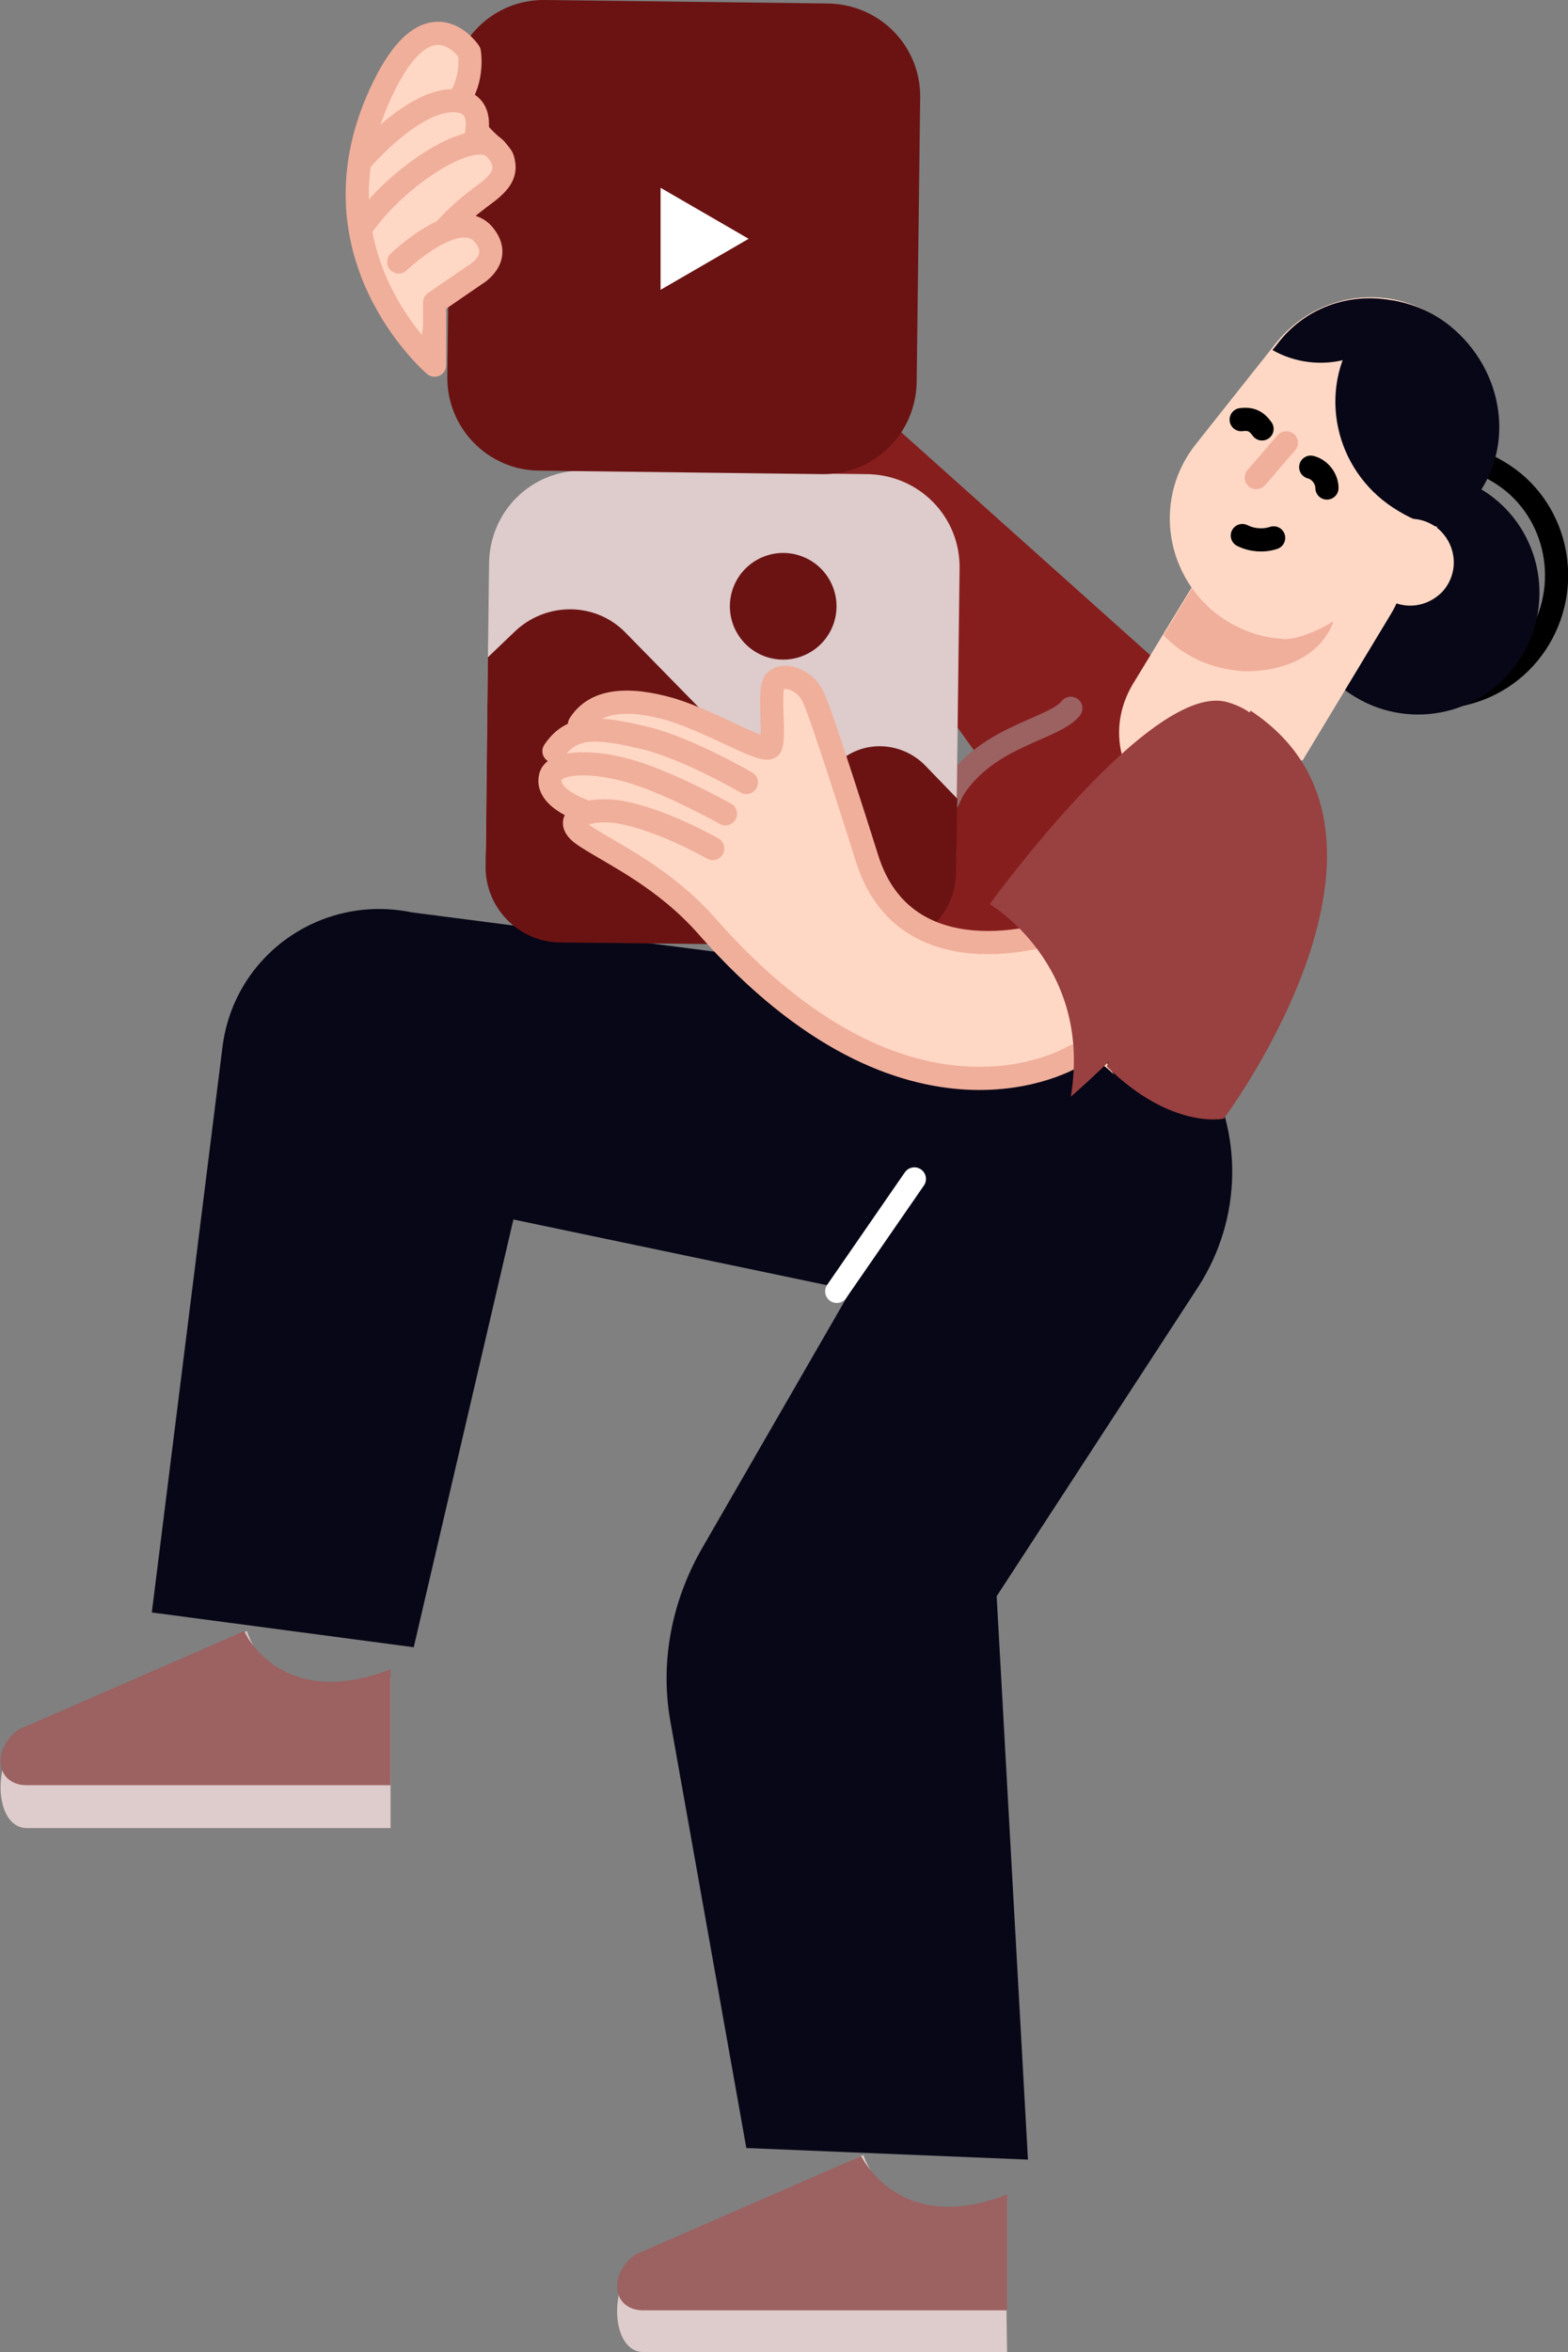 <?xml version="1.0" encoding="utf-8"?>
<!-- Generator: Adobe Illustrator 26.0.3, SVG Export Plug-In . SVG Version: 6.00 Build 0)  -->
<svg version="1.1" id="Ebene_1" xmlns="http://www.w3.org/2000/svg" xmlns:xlink="http://www.w3.org/1999/xlink" x="0px" y="0px"
	 viewBox="0 0 135.3 202.9" style="enable-background:new 0 0 135.3 202.9;" xml:space="preserve">
<rect x="0" y="0" width="135.3" height="202.9" fill="#808080" stroke="none"/>
<style type="text/css">
	.st0{fill:#871E1E;}
	.st1{fill:none;stroke:#9C6161;stroke-width:2;stroke-linecap:round;stroke-linejoin:round;stroke-miterlimit:10;}
	.st2{fill:#DECBCB;}
	.st3{fill:#9C6161;}
	.st4{fill:#080717;}
	.st5{fill:#6B1313;}
	.st6{fill:#FFD8C5;}
	.st7{fill:none;stroke:#000000;stroke-width:2;stroke-linecap:round;stroke-linejoin:round;stroke-miterlimit:10;}
	.st8{fill:#F0AF9B;}
	.st9{fill:none;stroke:#F0AF9B;stroke-width:2;stroke-linecap:round;stroke-linejoin:round;stroke-miterlimit:10;}
	.st10{fill:#FFFFFF;}
	.st11{fill:none;stroke:#FFFFFF;stroke-width:2;stroke-linecap:round;stroke-linejoin:round;stroke-miterlimit:10;}
	.st12{fill:#994040;}
	.st13{fill:#FFD8C5;stroke:#F0AF9B;stroke-miterlimit:10;}
	.st14{fill:#FFD8C5;stroke:#F0AF9B;stroke-width:2;stroke-linecap:round;stroke-linejoin:round;stroke-miterlimit:10;}
</style>
<g>
	<path class="st0" d="M99.9,57.1L71.3,31.5c0,0-2.3,5-4.5,5.8c-2.2,0.8,17.8,28.2,17.8,28.2s-3.1,6.4-3.7,7.9
		c-1.2,3.2,0.2,6.7-0.1,7.1c-0.3,0.3,7.4,1.5,9.6,0.6C103.4,75.4,103.1,71.5,99.9,57.1z"/>
	<path class="st1" d="M92.4,61.1c-1.6,2-8.1,2.4-10.8,8.2"/>
	<g>
		<path class="st2" d="M86.7,189.4l0.2,13.5H55.5c-2.6,0-3.1-5.2-0.7-7.8l19.7-9.2C74.5,185.9,77.3,194.6,86.7,189.4z"/>
		<path class="st3" d="M86.9,189.3v10H55.5c-2.6,0-3.1-3-0.7-4.8l19.5-8.5C74.3,185.9,77.5,193,86.9,189.3z"/>
	</g>
	<g>
		<path class="st2" d="M33.7,144.7v13H2.3c-2.6,0-3.1-5.2-0.7-7.8l19.7-9.2C21.3,140.7,24.2,149.9,33.7,144.7z"/>
		<path class="st3" d="M33.7,144v10H2.3c-2.6,0-3.1-3-0.7-4.8l19.5-8.5C21,140.7,24.2,147.7,33.7,144z"/>
	</g>
	<path class="st4" d="M100.2,87.1l-64.7-8.4c-7.8-1.6-15.3,3.7-16.3,11.6l-6.1,48.8l22.6,3l8.6-36.9l29.6,6.2"/>
	<path class="st4" d="M80,99.9l-19.5,33.8c-2.6,4.6-3.6,9.9-2.6,15.1l6.5,36.5l24.3,1l-2.7-48.6l17.4-26.7
		c3.8-5.9,3.9-13.4,0.3-19.3l-3-4.9"/>
	<g>
		<path class="st2" d="M50,81.2l24.3,0.3c4.5,0.1,8.2-3.5,8.2-8.1l0.3-24.3c0.1-4.5-3.5-8.2-8.1-8.2l-24.3-0.3
			c-4.5-0.1-8.2,3.5-8.2,8.1L41.9,73C41.9,77.5,45.5,81.2,50,81.2z"/>
		<ellipse transform="matrix(0.3 -0.954 0.954 0.3 -2.593 101.102)" class="st5" cx="67.6" cy="52.3" rx="4.6" ry="4.6"/>
		<path class="st5" d="M82.5,75.2l0.1-6.3L79.8,66c-2.1-2.1-5.5-2.2-7.6-0.1l-3.6,3.6L54,54.6c-2.6-2.7-6.9-2.7-9.6-0.1l-2.3,2.2
			l-0.2,18.1c0,3.5,2.8,6.4,6.3,6.5L76,81.6C79.6,81.6,82.5,78.8,82.5,75.2z"/>
	</g>
	<path class="st6" d="M88.7,80.6c-0.1,0.9-5.7,0.6-8.8-0.6c-3.1-1.2-5.9-6.7-6.7-11c-0.8-4.3-3.5-10.2-4.3-10.4
		c-0.8-0.2-2.3,0-2.3,1.2c0,1.2,1.4,3.4-0.1,4c-1.6,0.6-2.8,0.1-5.5-1c-2.8-1.1-5.2-2-7.4-2s-3.7,1.7-3.7,1.7s-2.2,1.3-2,2
		c0.2,0.7,0,1.9,0,1.9s-1.2,0.7-0.6,1.3c0.7,0.7,2.7,2.1,2.7,2.1s-1,1.3-0.6,1.8c0.4,0.4,6.1,3.1,8.1,5.2c2,2.1,16.2,16.2,24.2,16.1
		c8-0.1,6.5,0.3,6.5,0.3s3.3-1.2,4.8-1.7c1.6-0.6,3.1,1.2,3.1,1.2S88.8,79.7,88.7,80.6z"/>
	<g>
		<path class="st7" d="M132.8,55.1c-3,5-9.5,6.5-14.4,3.5c-5-3-6.5-9.5-3.5-14.4c3-5,9.5-6.5,14.4-3.5
			C134.2,43.6,135.8,50.1,132.8,55.1z"/>
		<path class="st4" d="M131.3,56.6c-3,5-9.5,6.5-14.4,3.5c-5-3-6.5-9.5-3.5-14.4c3-5,9.5-6.5,14.4-3.5
			C132.8,45.2,134.3,51.7,131.3,56.6z"/>
		<path class="st6" d="M96.8,65.1c-0.5-2-0.2-4.1,0.9-6l8.7-14.3c2.3-3.8,7.2-5,10.9-2.7l0,0c3.8,2.3,5,7.2,2.7,10.9l-7.6,12.6"/>
		<path class="st8" d="M117.3,42c-3.7-2.2-8.6-1-10.8,2.7l-6.1,10.1c1.7,1.8,4.1,2.9,6.8,3.1c2.1,0.1,6.3-0.5,7.8-4.1L117.3,42z"/>
		<path class="st6" d="M126.4,42.5c3.6-4.5,2.8-11-1.7-14.6l0,0c-4.5-3.6-11-2.8-14.6,1.7l-6.9,8.7c-3.6,4.5-2.8,11,1.7,14.6l0,0
			c1.7,1.3,3.7,2.1,5.7,2.2C110.6,55.2,116.2,55.8,126.4,42.5"/>
		<path class="st4" d="M110.2,29.7l-0.4,0.5c3.9,2.2,8.9,1,11.3-2.9c0.2-0.3,0.4-0.7,0.5-1C117.5,24.9,112.9,26.1,110.2,29.7z"/>
		<path class="st4" d="M125.1,28.1c-1.5-1.2-3.2-1.9-5-2.2c-1.3,0.8-2.5,2-3.4,3.4c-3,5-1.3,11.7,4,14.8c1.3,0.8,2.7,1.3,4.2,1.5
			l2.3-2.5C130.8,38.6,129.8,31.9,125.1,28.1z"/>
		<path class="st6" d="M118.9,46c1.4-1.5,3.7-1.7,5.3-0.3c1.5,1.4,1.7,3.7,0.3,5.3c-1.4,1.5-3.7,1.7-5.3,0.3"/>
		<path class="st7" d="M107.2,46.2c0.8,0.4,1.8,0.5,2.7,0.2"/>
		<path class="st9" d="M108.4,41.2c0.9-1,1.7-2,2.6-3"/>
		<path class="st7" d="M107.1,36.2c0.8-0.1,1.3,0.1,1.8,0.8"/>
		<path class="st7" d="M113.1,40.3c0.8,0.2,1.4,1,1.4,1.8"/>
	</g>
	<g>
		<path class="st5" d="M46.6,40.6l24.3,0.3c4.5,0.1,8.2-3.5,8.2-8.1l0.3-24.3c0.1-4.5-3.5-8.2-8.1-8.2L47.1,0
			c-4.5-0.1-8.2,3.5-8.2,8.1l-0.3,24.3C38.5,36.9,42.1,40.6,46.6,40.6z"/>
		<polygon class="st10" points="64.6,20.6 60.8,22.8 57,25 57,20.6 57,16.2 60.8,18.4 		"/>
	</g>
	<line class="st11" x1="72.2" y1="111.4" x2="78.9" y2="101.7"/>
	<path class="st12" d="M107.9,61.3c16.1,10.6-2.3,35.2-2.3,35.2s-4.5,1-10.1-4.5"/>
	<g>
		<path class="st13" d="M37,31.1c0,0-8.1-7.8-5.7-19.1c2-9.1,7.9-10.3,9.5-7.6C41.4,5.4,40,8.6,40,8.6s1.4,1.2,1.4,1.9
			c0,0.7,1.5,1.7,2.2,2.6c0.8,1,0.1,2.7-1,3.2s-3.9,2.7-3.9,2.7s2.1,0.5,3.3,1.3c0.8,0.6,0.7,3-1,3.8C39.4,25.1,36.2,26.1,37,31.1z"
			/>
		<path class="st14" d="M31.1,13.9c0,0,4.7-5.6,8.4-5.2C42,9,41,12,41,12"/>
		<path class="st14" d="M31.5,19.2c2.7-3.8,9.4-8.5,11.3-6.3c1.9,2.2-0.6,3.5-1.7,4.4c-1.6,1.2-2.8,2.6-2.8,2.6"/>
		<path class="st9" d="M34.4,22.6c0,0,5.1-4.9,7.3-2.4c1.8,2.1-0.7,3.5-0.7,3.5l-3.5,2.4v5.4c0,0-11.4-9.7-4.4-24c4-8.2,7.4-3,7.4-3
			s0.4,2.4-1,4.2"/>
	</g>
	<path class="st9" d="M64.4,67.5c0,0-5-2.9-8.6-3.8c-4.5-1.1-6.5-1.1-8,1.1"/>
	<path class="st9" d="M50.8,70.1c0,0-3.8-1.1-3.3-3.1c0.3-1.3,3.4-1.4,6.4-0.6c3.5,0.9,8.5,3.7,8.7,3.8"/>
	<path class="st9" d="M90.7,80.5c0,0-12.6,4.2-15.9-6.5c0,0-3.8-12.1-4.6-13.8c-0.8-1.8-2.9-2.2-3.4-1.3c-0.5,0.9,0.1,4.6-0.3,5.5
		c-0.4,0.8-4.7-2-8.6-3.2c-3.8-1.1-6.6-0.8-7.9,1.3"/>
	<path class="st9" d="M92.7,91.1c0,0-14.1,8.8-31.7-11.2c-3.7-4.2-8.1-6.2-10.4-7.7c-2.4-1.5-0.2-2.5,2.5-2.2
		c3.7,0.5,8.4,3.2,8.4,3.2"/>
	<path class="st12" d="M92.4,94.6c0,0,11.7-9.9,15.4-19.3c1.6-4,4.9-12.7-1.8-14.7C99.5,58.5,85.4,78,85.4,78S94.3,83.2,92.4,94.6z"
		/>
</g>
</svg>

